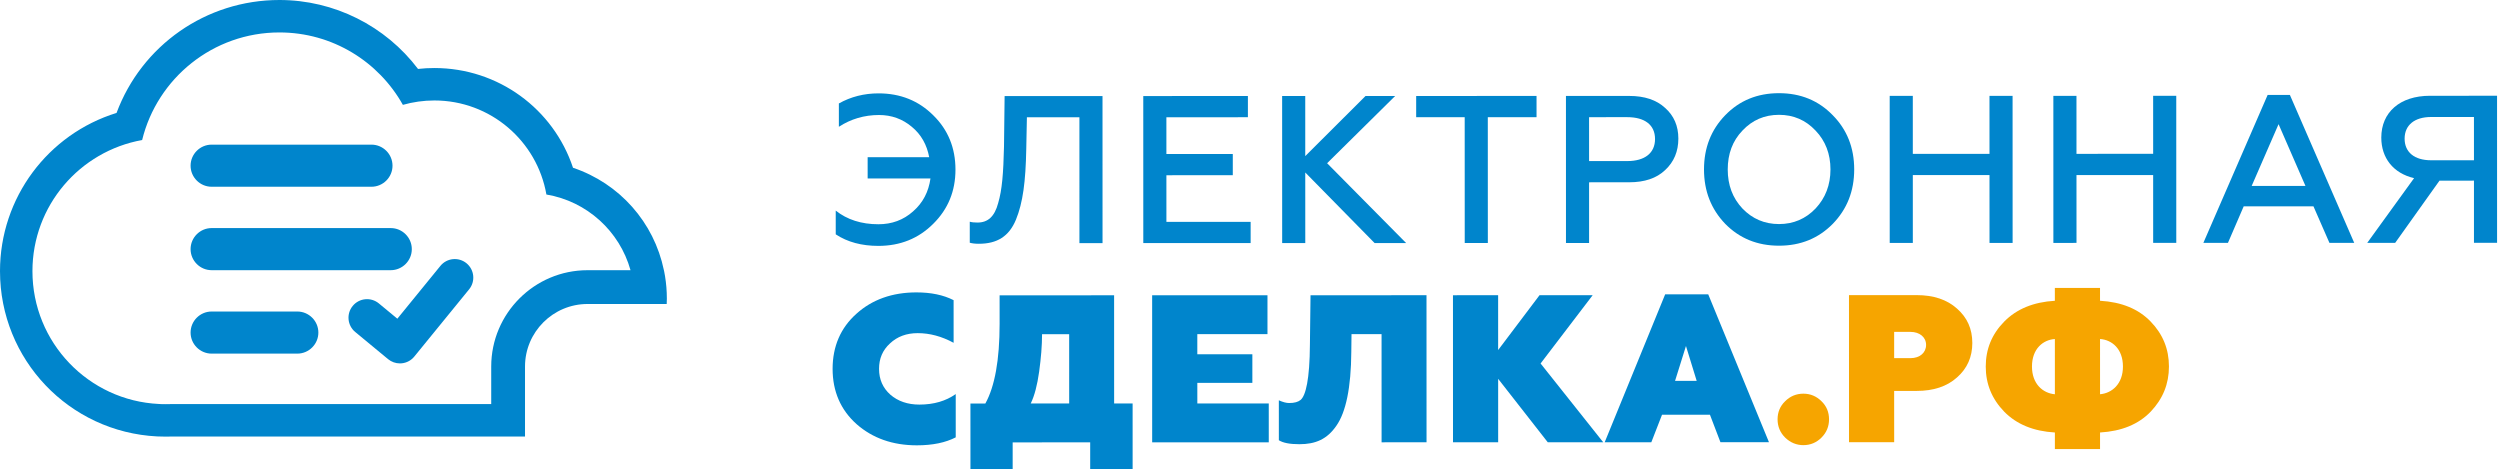 <svg width="213" height="40" viewBox="0 0 213 40" fill="none" xmlns="http://www.w3.org/2000/svg">
<path d="M71.205 19.966L71.204 17.943C72.171 18.713 73.388 19.106 74.838 19.106C75.984 19.106 76.969 18.747 77.791 18.013C78.632 17.28 79.115 16.349 79.277 15.203L73.924 15.204L73.923 13.396L79.168 13.396C78.972 12.34 78.488 11.462 77.682 10.8C76.894 10.139 75.964 9.798 74.89 9.799C73.637 9.799 72.492 10.139 71.472 10.801L71.471 8.815C72.491 8.242 73.619 7.956 74.853 7.955C76.715 7.955 78.272 8.581 79.525 9.834C80.779 11.068 81.405 12.608 81.406 14.451C81.406 16.276 80.78 17.815 79.51 19.069C78.257 20.322 76.7 20.949 74.838 20.95C73.424 20.95 72.207 20.628 71.205 19.966Z" fill="#0085CC"/>
<path d="M82.624 18.89C82.804 18.943 83.018 18.961 83.286 18.961C84.163 18.961 84.736 18.459 85.041 17.314C85.38 16.169 85.487 14.772 85.541 12.482L85.593 8.185L93.934 8.183L93.936 20.713L91.967 20.714L91.966 9.991L87.492 9.992L87.438 12.678C87.385 15.487 87.152 17.26 86.562 18.709C85.972 20.142 84.951 20.769 83.394 20.769C83.054 20.769 82.804 20.733 82.624 20.68V18.89Z" fill="#0085CC"/>
<path d="M97.409 20.712L97.407 8.183L106.321 8.18V9.988L99.376 9.99L99.377 13.123L105.034 13.121V14.929L99.377 14.93L99.378 18.904L106.555 18.903V20.711L97.409 20.712Z" fill="#0085CC"/>
<path d="M109.241 20.71L109.238 8.18L111.207 8.179L111.208 13.299L116.344 8.179L118.868 8.178L113.07 13.907L119.802 20.707L117.116 20.708L111.208 14.695L111.21 20.71H109.241Z" fill="#0085CC"/>
<path d="M120.658 8.178L130.913 8.175V9.983L126.761 9.984L126.764 20.706L124.795 20.706L124.792 9.984L120.658 9.985V8.178Z" fill="#0085CC"/>
<path d="M135.39 13.724L138.648 13.723C140.132 13.723 141.01 13.043 141.009 11.844C141.009 10.643 140.132 9.982 138.646 9.982L135.389 9.983L135.39 13.724ZM133.421 20.705L133.419 8.175L138.807 8.174C140.114 8.173 141.134 8.514 141.868 9.194C142.619 9.856 142.996 10.733 142.996 11.807C142.996 12.899 142.621 13.794 141.869 14.492C141.135 15.19 140.115 15.53 138.808 15.53L135.39 15.532L135.39 20.705H133.421Z" fill="#0085CC"/>
<path d="M151.572 19.09C152.807 19.09 153.845 18.642 154.685 17.765C155.527 16.869 155.956 15.759 155.956 14.435C155.956 13.111 155.526 12.001 154.684 11.124C153.843 10.229 152.804 9.783 151.57 9.783C150.334 9.783 149.297 10.23 148.455 11.126C147.614 12.003 147.203 13.112 147.203 14.437C147.203 15.762 147.615 16.871 148.456 17.766C149.298 18.642 150.336 19.09 151.572 19.09ZM151.572 20.933C149.729 20.934 148.207 20.308 146.99 19.072C145.789 17.82 145.181 16.281 145.181 14.438C145.18 12.594 145.788 11.055 146.987 9.819C148.204 8.565 149.726 7.939 151.57 7.939C153.413 7.939 154.934 8.565 156.152 9.818C157.37 11.052 157.977 12.591 157.978 14.434C157.978 16.278 157.37 17.818 156.153 19.071C154.936 20.306 153.415 20.933 151.572 20.933Z" fill="#0085CC"/>
<path d="M161.004 20.699L161.002 8.169H162.971L162.972 13.109L169.505 13.108L169.504 8.168L171.472 8.167L171.475 20.697H169.507L169.505 14.916L162.972 14.916L162.973 20.699H161.004Z" fill="#0085CC"/>
<path d="M174.948 20.696L174.946 8.167L176.915 8.166L176.916 13.107L183.449 13.105L183.448 8.165L185.417 8.164L185.419 20.693L183.45 20.694L183.449 14.913L176.916 14.914L176.918 20.695L174.948 20.696Z" fill="#0085CC"/>
<path d="M191.843 15.841L196.425 15.841L194.134 10.578L191.843 15.841ZM187.727 20.693L193.202 8.091L195.099 8.09L200.579 20.69L198.467 20.691L197.106 17.577L191.164 17.578L189.821 20.693H187.727Z" fill="#0085CC"/>
<path d="M210.781 13.654L210.78 9.967L207.128 9.968C205.714 9.968 204.873 10.666 204.873 11.812C204.874 12.975 205.715 13.655 207.129 13.655L210.781 13.654ZM201.689 20.691L205.68 15.177C203.907 14.766 202.886 13.459 202.886 11.723C202.886 9.575 204.462 8.161 207.038 8.16L212.749 8.159L212.751 20.688H210.781L210.781 15.39L207.845 15.391L204.07 20.69L201.689 20.691Z" fill="#0085CC"/>
<path d="M72.98 36.136C71.62 34.919 70.939 33.344 70.938 31.429C70.938 29.514 71.618 27.939 72.96 26.739C74.302 25.521 76.021 24.913 78.079 24.912C79.314 24.912 80.37 25.127 81.247 25.574L81.248 29.207C80.227 28.652 79.207 28.384 78.187 28.384C77.238 28.384 76.451 28.672 75.825 29.262C75.198 29.835 74.894 30.552 74.895 31.428C74.895 32.324 75.217 33.056 75.862 33.629C76.505 34.184 77.329 34.471 78.332 34.471C79.566 34.47 80.587 34.166 81.428 33.575L81.428 37.262C80.57 37.709 79.459 37.942 78.118 37.942C76.059 37.943 74.341 37.334 72.98 36.136Z" fill="#0085CC"/>
<path d="M91.094 34.378L91.093 28.471H88.783C88.783 29.456 88.694 30.512 88.534 31.676C88.373 32.821 88.14 33.717 87.818 34.378H91.094ZM82.682 40L82.681 34.38H83.952C84.757 32.93 85.168 30.657 85.167 27.595L85.166 25.162L94.922 25.159L94.924 34.377H96.499L96.5 39.996L92.884 39.998V37.689L86.279 37.69V39.999L82.682 40Z" fill="#0085CC"/>
<path d="M98.165 37.688L98.163 25.159L107.989 25.156L107.989 28.468L102.011 28.469V30.185L106.701 30.184L106.701 32.62L102.012 32.621L102.013 34.376L108.098 34.374L108.099 37.686L98.165 37.688Z" fill="#0085CC"/>
<path d="M108.957 34.106C109.315 34.267 109.601 34.338 109.834 34.338C110.282 34.338 110.603 34.249 110.818 34.069C111.248 33.694 111.587 32.334 111.605 29.344L111.657 25.156L121.538 25.153L121.541 37.683L117.711 37.684L117.709 28.466L115.149 28.466L115.131 29.97C115.113 33.031 114.667 35.125 113.861 36.27C113.075 37.416 112.091 37.846 110.712 37.846C109.906 37.846 109.316 37.739 108.958 37.507L108.957 34.106Z" fill="#0085CC"/>
<path d="M123.796 37.683L123.793 25.154L127.641 25.153L127.642 29.824L131.167 25.152L135.696 25.151L131.258 30.969L136.593 37.68L131.869 37.681L127.643 32.276L127.644 37.682L123.796 37.683Z" fill="#0085CC"/>
<path d="M142.714 32.452H144.558L143.644 29.48L142.714 32.452ZM136.719 37.68L141.872 25.078L145.541 25.077L150.716 37.677L146.582 37.678L145.687 35.334L141.605 35.334L140.693 37.679L136.719 37.68Z" fill="#0085CC"/>
<path d="M155.191 34.186C155.62 34.597 155.834 35.117 155.834 35.725C155.834 36.334 155.621 36.853 155.191 37.282C154.761 37.712 154.242 37.926 153.651 37.926C153.061 37.927 152.542 37.713 152.095 37.283C151.665 36.854 151.449 36.334 151.449 35.726C151.449 35.117 151.665 34.598 152.094 34.186C152.523 33.757 153.042 33.542 153.651 33.541C154.242 33.541 154.761 33.757 155.191 34.186Z" fill="#F6A500"/>
<path d="M162.778 30.514C163.566 30.514 164.103 30.049 164.103 29.387C164.103 28.725 163.548 28.277 162.778 28.277H161.382V30.514H162.778ZM163.297 25.144C164.729 25.144 165.874 25.52 166.734 26.29C167.611 27.059 168.041 28.025 168.041 29.225C168.041 30.406 167.612 31.391 166.735 32.16C165.876 32.93 164.73 33.306 163.298 33.306H161.382L161.384 37.675L157.536 37.675L157.533 25.146L163.297 25.144Z" fill="#F6A500"/>
<path d="M178.924 33.59C179.944 33.5 180.875 32.713 180.875 31.227C180.874 29.724 179.943 28.954 178.923 28.883L178.924 33.59ZM175.075 28.884C174.054 28.955 173.124 29.725 173.124 31.229C173.124 32.715 174.055 33.502 175.076 33.591L175.075 28.884ZM175.076 38.262V36.849C173.251 36.741 171.818 36.151 170.762 35.078C169.706 33.986 169.186 32.715 169.186 31.23C169.186 29.744 169.704 28.473 170.76 27.399C171.816 26.325 173.248 25.734 175.074 25.626L175.073 24.534L178.922 24.533L178.922 25.625C180.766 25.732 182.198 26.322 183.235 27.396C184.275 28.47 184.794 29.74 184.794 31.226C184.794 32.712 184.276 33.982 183.238 35.074C182.2 36.149 180.768 36.74 178.924 36.848V38.261L175.076 38.262Z" fill="#F6A500"/>
<path d="M18.032 15.911H31.647C32.634 15.911 33.442 15.104 33.442 14.117C33.442 13.13 32.634 12.323 31.647 12.323H18.032C17.045 12.323 16.238 13.13 16.238 14.117C16.238 15.104 17.045 15.911 18.032 15.911Z" fill="#0085CC"/>
<path d="M18.032 23.02H33.291C34.278 23.02 35.086 22.213 35.086 21.226C35.086 20.239 34.278 19.432 33.291 19.432H18.032C17.045 19.432 16.238 20.239 16.238 21.226C16.238 22.213 17.045 23.02 18.032 23.02Z" fill="#0085CC"/>
<path d="M25.331 26.541H18.032C17.045 26.541 16.238 27.348 16.238 28.335C16.238 29.322 17.045 30.129 18.032 30.129H25.331C26.317 30.129 27.125 29.322 27.125 28.335C27.125 27.348 26.317 26.541 25.331 26.541Z" fill="#0085CC"/>
<path d="M53.719 23.021H50.058C45.533 23.021 41.852 26.702 41.852 31.227V34.427H14.627C14.454 34.431 14.281 34.435 14.104 34.435C13.915 34.435 13.731 34.435 13.545 34.419C7.54 34.135 2.764 29.175 2.764 23.104C2.764 17.518 6.795 12.887 12.106 11.932H12.11C13.397 6.671 18.148 2.764 23.808 2.764C28.328 2.764 32.265 5.253 34.325 8.934C35.177 8.691 36.077 8.56 37.01 8.56C41.79 8.56 45.76 12.019 46.553 16.572C50.005 17.152 52.789 19.693 53.719 23.017V23.021ZM56.66 23.523C56.639 23.395 56.614 23.268 56.59 23.14C56.582 23.099 56.573 23.063 56.564 23.021C55.722 18.949 52.789 15.626 48.82 14.293C47.154 9.275 42.448 5.796 37.01 5.796C36.542 5.796 36.077 5.82 35.616 5.873C32.84 2.205 28.476 0 23.808 0C17.547 0 12.064 3.879 9.93 9.621C4.089 11.426 0 16.843 0 23.104C0 30.627 5.879 36.805 13.389 37.183C13.627 37.195 13.862 37.2 14.104 37.2C14.294 37.2 14.483 37.195 14.676 37.192H44.731V34.427V31.227C44.731 28.291 47.121 25.9 50.058 25.9H54.04H56.803C56.812 25.748 56.816 25.596 56.816 25.444C56.816 24.79 56.762 24.144 56.66 23.523Z" fill="#0085CC"/>
<path d="M37.522 22.654L33.854 27.154L32.277 25.85C31.605 25.296 30.609 25.389 30.054 26.062C29.498 26.734 29.593 27.729 30.264 28.285L33.067 30.601C33.352 30.835 33.707 30.962 34.073 30.962C34.125 30.962 34.176 30.961 34.227 30.954C34.647 30.914 35.031 30.708 35.296 30.382L39.969 24.65C40.521 23.974 40.42 22.979 39.744 22.428C39.068 21.877 38.073 21.978 37.522 22.654Z" fill="#0085CC"/>
</svg>
